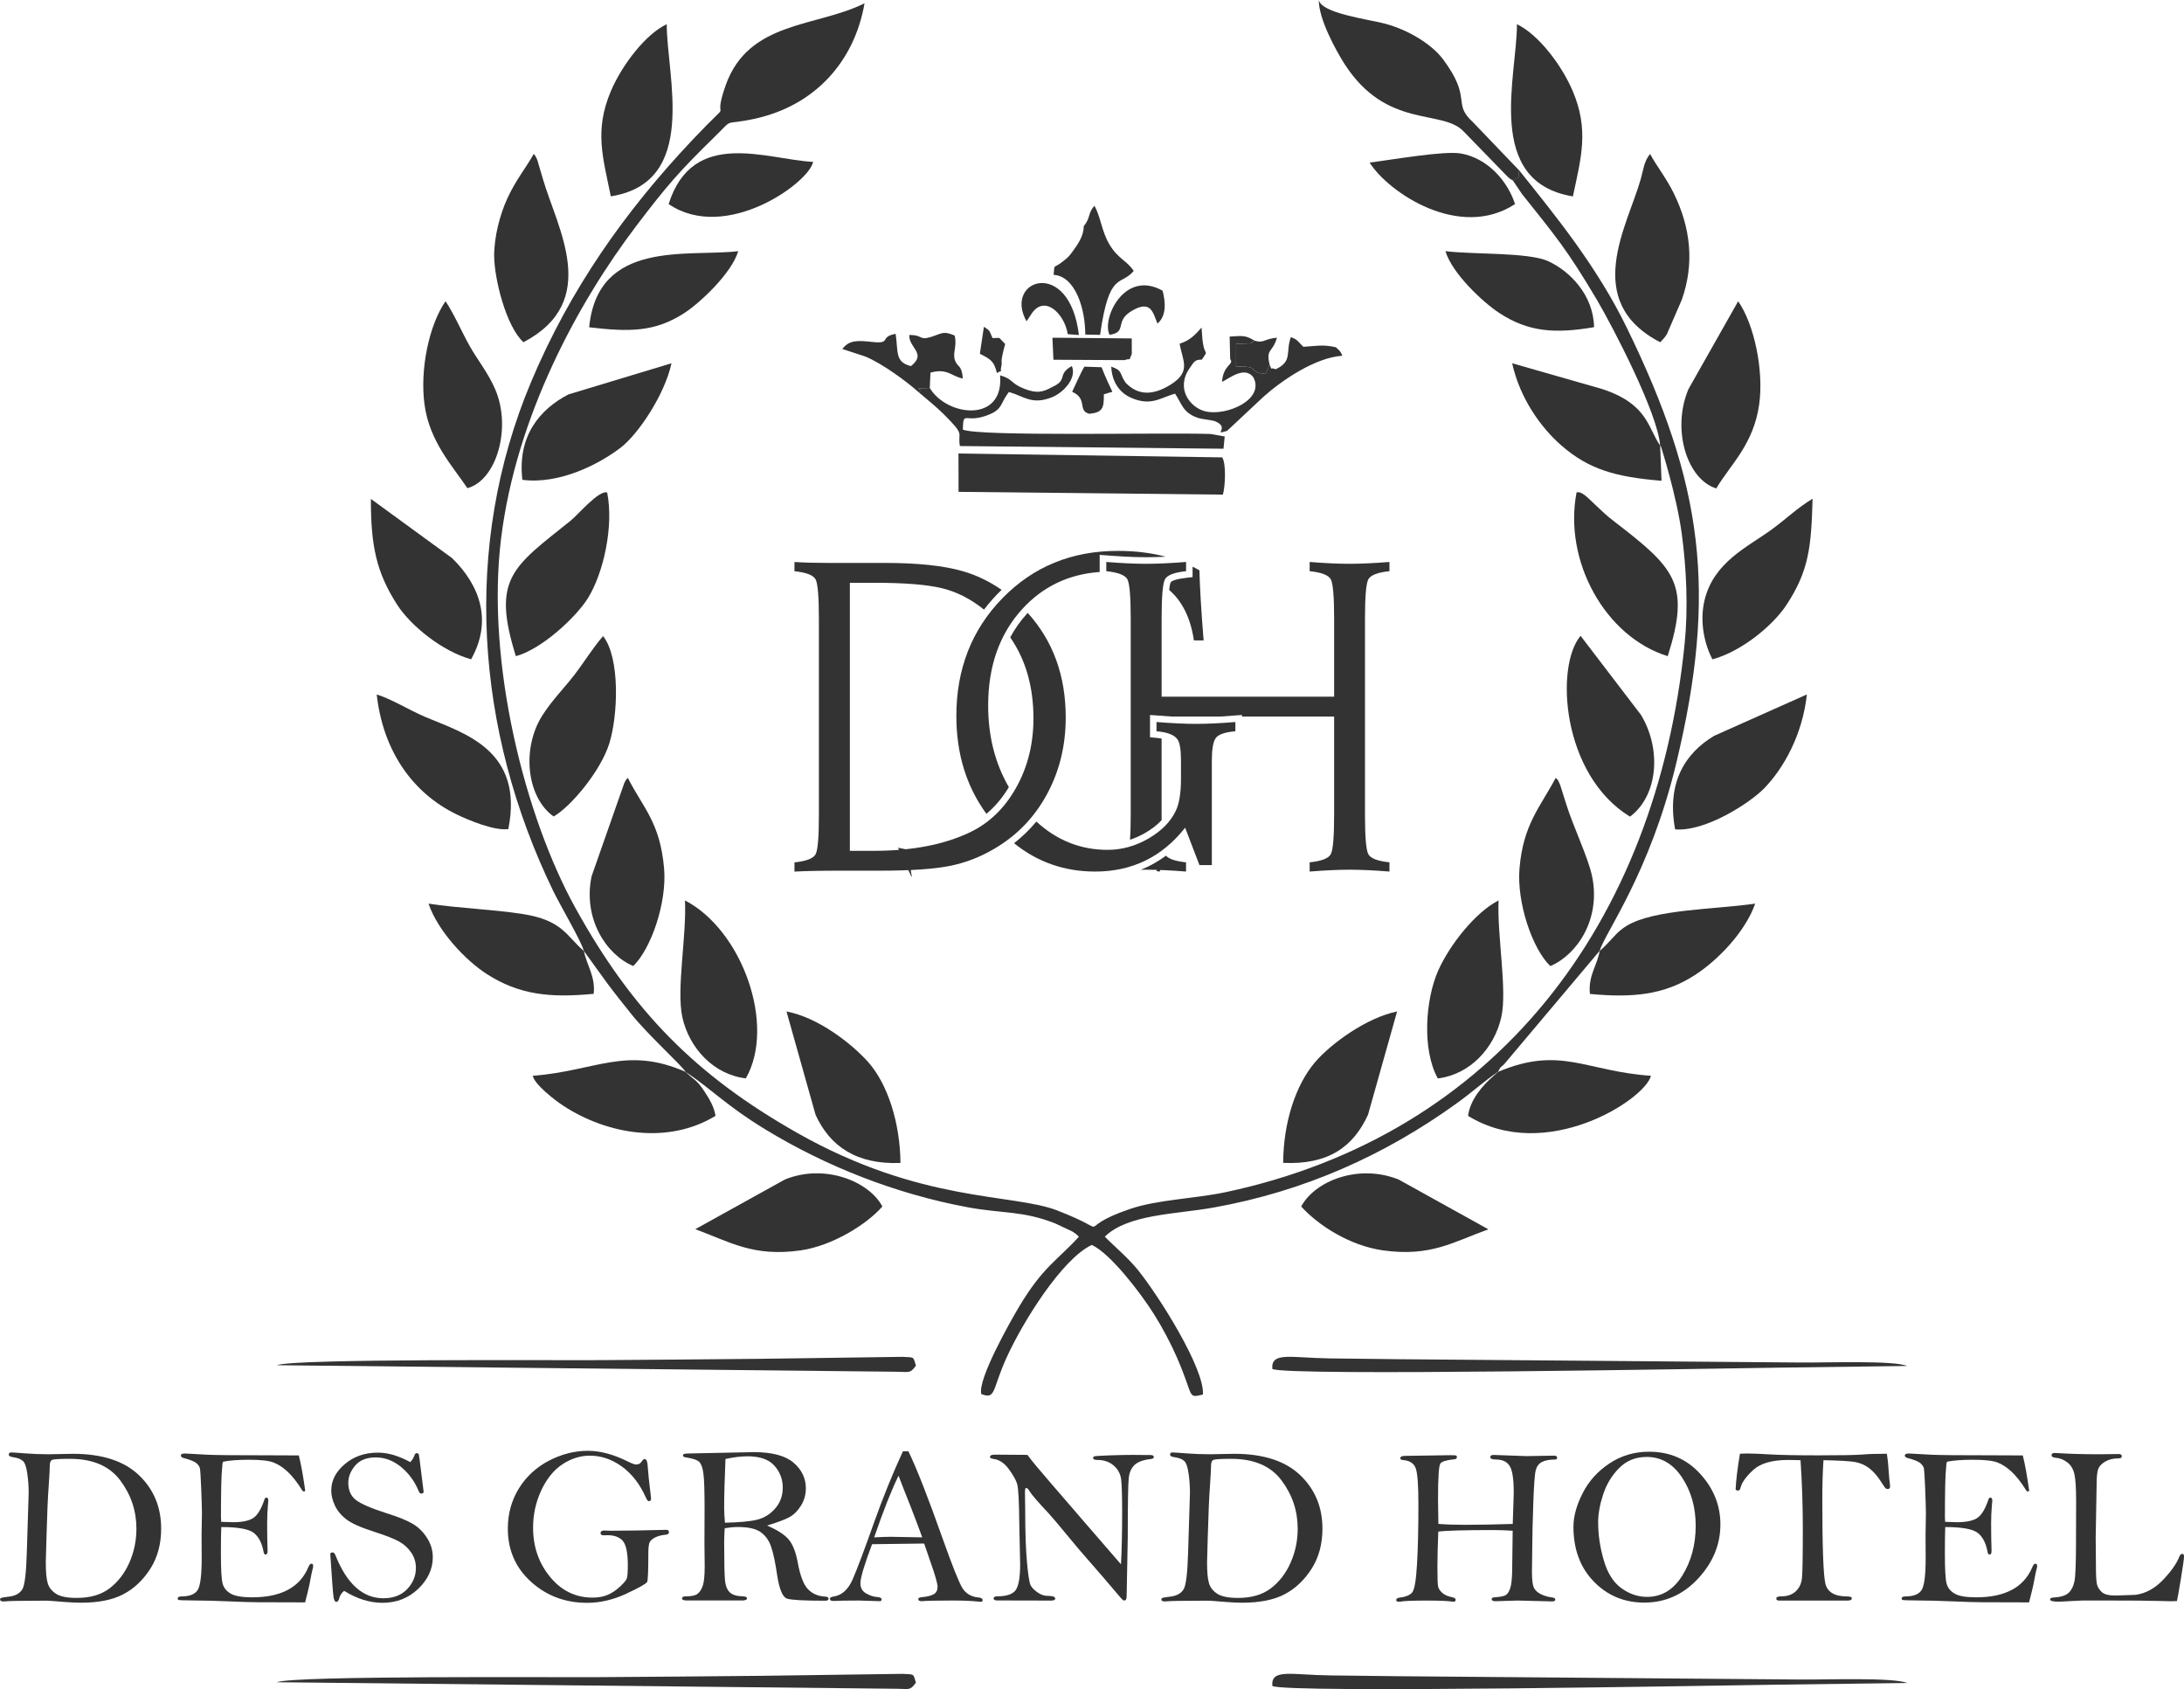 <?xml version="1.0" encoding="utf-8"?>
<!-- Generator: Adobe Illustrator 16.0.0, SVG Export Plug-In . SVG Version: 6.00 Build 0)  -->
<!DOCTYPE svg PUBLIC "-//W3C//DTD SVG 1.1//EN" "http://www.w3.org/Graphics/SVG/1.1/DTD/svg11.dtd">
<svg version="1.1" id="Layer_1" xmlns:xodm="http://www.corel.com/coreldraw/odm/2003"
	 xmlns="http://www.w3.org/2000/svg" xmlns:xlink="http://www.w3.org/1999/xlink" x="0px" y="0px" width="233.441px"
	 height="180.51px" viewBox="0 0 233.441 180.51" enable-background="new 0 0 233.441 180.51" xml:space="preserve">
<g id="Layer_x0020_1">
	<path fill="#333333" d="M5.323,155.41l2.46-0.048c3.112,0,5.465,0.759,7.055,2.272c1.595,1.517,2.388,3.425,2.388,5.73
		c0,1.633-0.382,3.056-1.145,4.261c-0.768,1.208-1.719,2.121-2.868,2.729c-1.145,0.617-2.674,0.922-4.586,0.922
		c-0.433,0-0.973-0.025-1.633-0.073c-1.179-0.098-1.839-0.146-1.984-0.146c-2.61,0-4.149,0.03-4.608,0.082
		c-0.266,0-0.394-0.064-0.394-0.202c0-0.09,0.047-0.149,0.141-0.184c0.099-0.034,0.39-0.077,0.887-0.138
		c0.635-0.09,1.084-0.343,1.346-0.767c0.261-0.425,0.42-1.736,0.484-3.948l0.197-6.33c0-0.733-0.047-1.445-0.15-2.126
		c-0.099-0.682-0.253-1.123-0.463-1.316c-0.21-0.197-0.548-0.326-1.012-0.398c-0.334-0.043-0.501-0.133-0.501-0.271
		c0-0.162,0.086-0.244,0.253-0.244c0.159,0,0.643,0.034,1.462,0.099c0.814,0.064,1.71,0.099,2.679,0.099L5.323,155.41z
		 M4.895,166.948c0,1.055,0.068,1.809,0.21,2.259c0.137,0.454,0.437,0.823,0.892,1.119c0.458,0.291,1.191,0.437,2.203,0.437
		c1.449,0,2.619-0.343,3.519-1.028c0.896-0.686,1.599-1.599,2.104-2.739c0.505-1.136,0.758-2.349,0.758-3.635
		c0-1.898-0.574-3.617-1.727-5.156c-1.149-1.538-2.945-2.306-5.375-2.306c-1.08,0-1.714,0.039-1.89,0.107
		c-0.18,0.072-0.27,0.287-0.27,0.634c0,0.309-0.026,0.866-0.082,1.659c-0.082,1.161-0.133,2.07-0.159,2.726l-0.111,3.288
		c-0.047,1.539-0.073,2.413-0.073,2.641V166.948z"/>
	<path id="_x31_" fill="#333333" d="M31.941,155.543c0.231,0.892,0.458,2.143,0.682,3.759c-0.039,0.06-0.082,0.095-0.125,0.095
		c-0.051,0-0.116-0.035-0.176-0.099c-0.548-0.884-1.076-1.557-1.577-2.023c-0.501-0.463-1.007-0.793-1.513-0.986
		c-0.506-0.196-1.376-0.291-2.61-0.291c-1.166,0-2.083,0.068-2.76,0.206c-0.064,0.077-0.099,0.223-0.099,0.441
		c0,0.056-0.008,0.154-0.025,0.3c-0.077,0.639-0.12,2.37-0.12,5.187c0,0.12,0.008,0.287,0.025,0.501
		c0.609,0.026,1.021,0.039,1.243,0.039c1.007,0,1.732-0.15,2.186-0.45c0.45-0.296,0.844-0.943,1.179-1.929
		c0.051-0.167,0.125-0.253,0.219-0.253c0.141,0,0.21,0.115,0.21,0.347l-0.043,0.477c-0.051,0.625-0.082,1.277-0.082,1.941
		c0,1.08,0.017,2.053,0.047,2.923c0,0.271-0.073,0.403-0.214,0.403c-0.107,0-0.18-0.095-0.214-0.287
		c-0.167-0.938-0.519-1.616-1.05-2.032c-0.531-0.411-1.688-0.621-3.472-0.621c-0.026,0.583-0.039,1.521-0.039,2.82
		c0,1.685,0.06,2.752,0.18,3.206c0.12,0.459,0.403,0.814,0.861,1.084c0.455,0.267,1.217,0.399,2.302,0.399
		c3.095,0,5.092-1.067,5.992-3.202c0.111-0.266,0.219-0.395,0.338-0.395c0.125,0,0.189,0.086,0.189,0.262
		c0,0.099-0.021,0.201-0.06,0.313c-0.047,0.15-0.163,0.712-0.347,1.697c-0.039,0.21-0.193,0.827-0.455,1.865l-5.01-0.014
		c-0.716,0-1.775-0.034-3.164-0.094c-1.389-0.061-2.623-0.09-3.695-0.095c-1.071-0.004-1.637-0.029-1.68-0.063
		c-0.047-0.039-0.073-0.086-0.073-0.134c0-0.158,0.128-0.235,0.395-0.235c0.887,0,1.47-0.235,1.753-0.707
		c0.283-0.468,0.42-1.611,0.42-3.425l-0.013-2.447l0.039-2.293c0-0.463-0.03-1.333-0.077-2.623c-0.051-1.286-0.103-2.02-0.142-2.203
		c-0.043-0.185-0.171-0.365-0.373-0.545c-0.206-0.18-0.652-0.36-1.351-0.544c-0.21-0.056-0.309-0.146-0.309-0.271
		c0-0.146,0.137-0.219,0.42-0.219l2.438,0.133c0.862,0.043,2.975,0.061,6.348,0.061c2.22,0,3.348,0.004,3.395,0.013L31.941,155.543z
		"/>
	<path id="_x32_" fill="#333333" d="M43.844,156.254c0.214-0.214,0.36-0.445,0.433-0.677c0.064-0.193,0.154-0.292,0.274-0.292
		c0.064,0,0.137,0.043,0.214,0.12c0.052,0.292,0.129,0.87,0.231,1.74l0.283,2.255c0,0.142-0.086,0.214-0.262,0.214
		c-0.099,0-0.18-0.081-0.253-0.239c-0.424-1.042-1.05-1.908-1.886-2.598c-0.832-0.686-1.74-1.029-2.722-1.029
		c-0.969,0-1.697,0.292-2.19,0.87c-0.493,0.579-0.737,1.196-0.737,1.848c0,0.798,0.27,1.401,0.802,1.822
		c0.536,0.42,1.633,0.896,3.305,1.431c1.226,0.382,2.147,0.755,2.76,1.115c0.608,0.355,1.123,0.856,1.539,1.504
		c0.416,0.644,0.626,1.338,0.626,2.075c0,1.26-0.523,2.387-1.56,3.382c-1.042,0.994-2.311,1.491-3.819,1.491
		c-1.363,0-2.726-0.425-4.098-1.277c-0.274,0.223-0.446,0.488-0.527,0.797c-0.064,0.258-0.171,0.382-0.317,0.382
		c-0.128,0-0.223-0.163-0.283-0.488c-0.056-0.33-0.176-1.882-0.356-4.655c0.034-0.094,0.116-0.142,0.253-0.142
		c0.12,0,0.21,0.09,0.287,0.266c1.222,3.087,2.936,4.63,5.131,4.63c1.088,0,1.941-0.33,2.559-0.986
		c0.617-0.655,0.926-1.41,0.926-2.263c0-0.588-0.167-1.132-0.497-1.625s-0.771-0.892-1.316-1.195
		c-0.548-0.301-1.41-0.639-2.589-1.017c-1.517-0.484-2.546-0.947-3.082-1.38c-0.544-0.433-0.939-0.922-1.188-1.47
		c-0.253-0.545-0.377-1.072-0.377-1.582c0-1.059,0.48-1.997,1.444-2.816c0.964-0.818,2.139-1.229,3.536-1.229
		c0.527,0,1.08,0.081,1.659,0.248c0.574,0.168,1.183,0.425,1.809,0.768L43.844,156.254z"/>
	<path id="_x33_" fill="#333333" d="M69.355,160.425c-0.103,0-0.21-0.124-0.317-0.382c-0.639-1.439-1.496-2.546-2.567-3.321
		c-1.071-0.776-2.22-1.162-3.429-1.162c-0.995,0-1.963,0.301-2.894,0.9c-0.93,0.604-1.693,1.534-2.285,2.79
		c-0.591,1.256-0.883,2.594-0.883,4.013c0,2.027,0.604,3.775,1.813,5.25c1.209,1.475,2.722,2.216,4.535,2.216
		c0.643,0,1.191-0.103,1.642-0.3c0.458-0.201,0.878-0.484,1.286-0.861c0.399-0.373,0.643-0.656,0.725-0.84
		c0.085-0.185,0.124-0.669,0.124-1.453c0-1.308-0.176-2.174-0.523-2.589c-0.347-0.416-0.904-0.626-1.671-0.626l-0.373,0.013
		c-0.231,0-0.347-0.077-0.347-0.231c0-0.188,0.125-0.283,0.381-0.283l0.634,0.026l2.705-0.026l3.317-0.072
		c0.184,0,0.274,0.081,0.274,0.244s-0.103,0.253-0.309,0.27c-0.498,0.048-0.896,0.154-1.213,0.322
		c-0.309,0.167-0.501,0.359-0.574,0.574c-0.068,0.214-0.107,0.574-0.107,1.089c0,1.864-0.043,2.889-0.129,3.068
		c-0.09,0.185-0.827,0.601-2.22,1.256c-1.393,0.651-2.794,0.978-4.205,0.978c-2.332,0-4.325-0.75-5.983-2.246
		c-1.655-1.496-2.482-3.395-2.482-5.684c0-1.577,0.39-3.005,1.174-4.282c0.789-1.281,1.86-2.271,3.223-2.979
		c1.359-0.707,2.743-1.055,4.153-1.055c1.32,0,2.743,0.377,4.273,1.141c0.429,0.214,0.729,0.325,0.904,0.325
		c0.249,0,0.442-0.106,0.575-0.316c0.12-0.181,0.227-0.271,0.321-0.271c0.185,0,0.292,0.228,0.321,0.69
		c0.047,0.724,0.163,1.825,0.343,3.313c0.017,0.082,0.025,0.15,0.025,0.215c0,0.192-0.081,0.287-0.244,0.287H69.355z"/>
	<path id="_x34_" fill="#333333" d="M81.996,163.031c1.11,0.476,1.881,0.977,2.314,1.5c0.433,0.522,0.75,1.328,0.952,2.417
		c0.261,1.432,0.625,2.396,1.105,2.889c0.476,0.493,1.102,0.755,1.873,0.789c0.214,0.018,0.322,0.095,0.322,0.231
		s-0.125,0.206-0.373,0.206c-2.225,0-3.575-0.073-4.05-0.219c-0.476-0.146-0.827-0.96-1.059-2.443
		c-0.21-1.44-0.438-2.49-0.673-3.154c-0.235-0.665-0.613-1.175-1.127-1.53c-0.515-0.356-1.316-0.531-2.405-0.531
		c-0.416,0-0.883,0.042-1.41,0.128c-0.043,0.502-0.06,1.024-0.06,1.564c0,2.045,0.03,3.369,0.082,3.97
		c0.056,0.6,0.227,1.041,0.51,1.312c0.283,0.278,0.754,0.42,1.414,0.437c0.292,0.009,0.433,0.077,0.433,0.21
		c0,0.154-0.176,0.231-0.527,0.231h-5.902c-0.343,0-0.515-0.077-0.515-0.231c0-0.137,0.133-0.21,0.403-0.21
		c0.609,0,1.029-0.09,1.26-0.274c0.236-0.184,0.42-0.467,0.553-0.856c0.133-0.382,0.206-1.085,0.206-2.097l-0.026-2.435l0.013-3.712
		c0-1.895-0.039-3.146-0.125-3.763c-0.082-0.613-0.231-1.024-0.446-1.234s-0.716-0.378-1.492-0.493
		c-0.167-0.025-0.249-0.095-0.249-0.206c0-0.128,0.167-0.197,0.501-0.197l7.072-0.146c1.95,0,3.369,0.377,4.244,1.123
		c0.878,0.75,1.32,1.663,1.32,2.743c0,0.686-0.18,1.308-0.536,1.877c-0.355,0.562-0.776,0.974-1.26,1.227
		c-0.488,0.257-1.273,0.549-2.349,0.874L81.996,163.031z M77.486,162.727c1.526-0.034,2.67-0.138,3.429-0.321
		c0.763-0.185,1.41-0.588,1.95-1.209c0.536-0.621,0.801-1.358,0.801-2.212c0-0.9-0.296-1.685-0.892-2.353
		c-0.596-0.669-1.551-1.003-2.859-1.003c-0.716,0-1.504,0.094-2.37,0.287c-0.094,2.189-0.142,3.935-0.142,5.233
		C77.405,161.6,77.435,162.122,77.486,162.727z"/>
	<path id="_x35_" fill="#333333" d="M96.517,155.093h0.579c0.883,1.821,2.109,4.942,3.669,9.356c1.007,2.825,1.697,4.565,2.07,5.204
		c0.373,0.643,0.973,0.998,1.8,1.071c0.266,0.025,0.395,0.12,0.395,0.278c0,0.12-0.069,0.176-0.206,0.176l-0.167-0.013
		c-0.729-0.081-1.663-0.124-2.794-0.124c-1.732,0-2.846,0.025-3.339,0.072c-0.249,0-0.373-0.072-0.373-0.219
		c0-0.106,0.09-0.171,0.274-0.196c0.677-0.061,1.145-0.176,1.402-0.344c0.261-0.162,0.386-0.424,0.386-0.779
		c0-0.339-0.24-1.196-0.725-2.567l-0.707-2.058c-0.416,0-2.271,0.025-5.568,0.072c-0.832,2.212-1.247,3.605-1.247,4.18
		c0,0.484,0.206,0.849,0.613,1.084c0.412,0.231,0.814,0.364,1.217,0.386c0.296,0.026,0.441,0.111,0.441,0.266
		c0,0.064-0.047,0.125-0.142,0.176c-1.277-0.047-2.044-0.072-2.306-0.072c-1.337,0-2.237,0.017-2.7,0.047
		c-0.257,0-0.382-0.073-0.382-0.219c0-0.129,0.112-0.21,0.334-0.244c0.917-0.12,1.616-0.737,2.104-1.86
		c0.484-1.118,1.243-3.138,2.276-6.052c0.943-2.653,1.972-5.195,3.09-7.625L96.517,155.093z M96.042,157.703
		c-0.742,1.509-1.612,3.707-2.606,6.588c0.823-0.043,1.414-0.061,1.774-0.061l3.365,0.061c-0.296-0.827-0.711-1.925-1.243-3.296
		c-0.651-1.634-1.08-2.73-1.29-3.297V157.703z"/>
	<path id="_x36_" fill="#333333" d="M109.822,155.483c0.476,0.644,1.307,1.646,2.486,3.001l3.828,4.436l3.682,4.252
		c0.081-1.439,0.124-3.313,0.124-5.61c0-1.728-0.038-2.885-0.107-3.472c-0.072-0.583-0.338-1.076-0.797-1.475
		c-0.463-0.395-1.037-0.596-1.719-0.596c-0.321,0-0.479-0.068-0.479-0.206c0-0.077,0.034-0.137,0.103-0.171
		c0.064-0.039,0.604-0.073,1.607-0.111c1.003-0.039,1.848-0.052,2.533-0.052l1.611,0.013h0.262c0.248,0,0.373,0.068,0.373,0.21
		c0,0.124-0.107,0.197-0.322,0.219c-0.801,0.086-1.384,0.296-1.73,0.626c-0.356,0.33-0.566,0.806-0.631,1.427
		c-0.068,0.626-0.103,2.718-0.103,6.275l-0.12,6.313c0,0.317-0.077,0.476-0.236,0.476c-0.043,0-0.094-0.017-0.158-0.047
		c-0.068-0.034-0.424-0.438-1.066-1.209c-0.648-0.771-1.445-1.692-2.388-2.769c-0.947-1.071-1.688-1.946-2.229-2.614
		c-1.192-1.444-1.938-2.328-2.25-2.662c-1.153-1.226-1.834-2.015-2.044-2.366c-0.133-0.24-0.262-0.359-0.373-0.359
		c-0.082,0-0.124,0.154-0.124,0.463l0.025,1.855c0,2.354,0.064,4.234,0.193,5.641c0.125,1.401,0.262,2.225,0.399,2.469
		c0.137,0.24,0.377,0.484,0.724,0.733c0.347,0.248,0.716,0.373,1.102,0.373c0.527,0,0.789,0.094,0.789,0.287
		c0,0.141-0.146,0.214-0.441,0.214l-5.739-0.013c-0.27,0-0.403-0.068-0.403-0.206c0-0.158,0.128-0.235,0.39-0.235
		c0.977,0,1.633-0.215,1.959-0.651c0.326-0.438,0.488-1.363,0.488-2.777l-0.09-4.205c-0.021-2.474-0.099-3.931-0.231-4.372
		s-0.438-0.973-0.904-1.607c-0.467-0.63-1.003-0.99-1.599-1.067c-0.27-0.034-0.403-0.111-0.403-0.227
		c0-0.154,0.176-0.236,0.523-0.236l3.498,0.026L109.822,155.483z"/>
	<path id="_x37_" fill="#333333" d="M129.449,155.41l2.46-0.048c3.112,0,5.465,0.759,7.056,2.272
		c1.594,1.517,2.387,3.425,2.387,5.73c0,1.633-0.381,3.056-1.145,4.261c-0.768,1.208-1.719,2.121-2.867,2.729
		c-1.145,0.617-2.675,0.922-4.586,0.922c-0.434,0-0.974-0.025-1.634-0.073c-1.179-0.098-1.839-0.146-1.984-0.146
		c-2.61,0-4.149,0.03-4.607,0.082c-0.267,0-0.395-0.064-0.395-0.202c0-0.09,0.048-0.149,0.142-0.184
		c0.099-0.034,0.39-0.077,0.887-0.138c0.635-0.09,1.085-0.343,1.346-0.767c0.262-0.425,0.42-1.736,0.484-3.948l0.197-6.33
		c0-0.733-0.047-1.445-0.149-2.126c-0.099-0.682-0.253-1.123-0.463-1.316c-0.21-0.197-0.549-0.326-1.012-0.398
		c-0.335-0.043-0.501-0.133-0.501-0.271c0-0.162,0.085-0.244,0.252-0.244c0.159,0,0.643,0.034,1.462,0.099
		c0.814,0.064,1.71,0.099,2.679,0.099L129.449,155.41z M129.019,166.948c0,1.055,0.069,1.809,0.211,2.259
		c0.137,0.454,0.438,0.823,0.891,1.119c0.459,0.291,1.191,0.437,2.203,0.437c1.449,0,2.619-0.343,3.52-1.028
		c0.896-0.686,1.599-1.599,2.104-2.739c0.506-1.136,0.759-2.349,0.759-3.635c0-1.898-0.574-3.617-1.728-5.156
		c-1.148-1.538-2.944-2.306-5.375-2.306c-1.08,0-1.714,0.039-1.89,0.107c-0.181,0.072-0.271,0.287-0.271,0.634
		c0,0.309-0.026,0.866-0.081,1.659c-0.082,1.161-0.133,2.07-0.158,2.726l-0.112,3.288c-0.047,1.539-0.073,2.413-0.073,2.641V166.948
		z"/>
	<path id="_x38_" fill="#333333" d="M161.693,162.851l0.107-3.317c0-1.462-0.141-2.413-0.438-2.876
		c-0.291-0.459-0.779-0.686-1.47-0.686c-0.398,0-0.601-0.086-0.601-0.258c0-0.154,0.121-0.231,0.361-0.231l3.48,0.125l2.957-0.048
		c0.231,0,0.348,0.073,0.348,0.219c0,0.129-0.074,0.197-0.224,0.197c-0.604,0-1.071,0.086-1.405,0.262
		c-0.335,0.176-0.553,0.472-0.66,0.892c-0.107,0.424-0.197,1.624-0.262,3.604c-0.068,1.984-0.104,3.425-0.104,4.32l-0.038,2.932
		c0,0.913,0.086,1.505,0.261,1.783c0.176,0.274,0.438,0.484,0.785,0.639s0.707,0.253,1.067,0.296
		c0.257,0.034,0.382,0.107,0.382,0.219c0,0.146-0.107,0.214-0.322,0.214l-3.669-0.094l-2.392,0.072
		c-0.278,0-0.416-0.072-0.416-0.219c0-0.124,0.1-0.188,0.292-0.196c0.63-0.043,1.042-0.125,1.229-0.249
		c0.193-0.129,0.348-0.373,0.463-0.729c0.121-0.36,0.189-0.965,0.206-1.809l0.056-4.329c-0.686-0.048-1.38-0.073-2.088-0.073
		c-3.081,0-5.035,0.056-5.863,0.167c-0.064,1.535-0.094,2.795-0.094,3.785c0,1.105,0.021,1.791,0.068,2.044
		c0.047,0.258,0.197,0.493,0.45,0.716c0.249,0.219,0.591,0.373,1.032,0.459c0.271,0.056,0.404,0.146,0.404,0.271
		c0,0.146-0.086,0.218-0.262,0.218c-0.057,0-0.133-0.013-0.24-0.029c-0.429-0.064-1.316-0.095-2.666-0.095
		c-1.471,0-2.371,0.039-2.705,0.111c-0.072,0.009-0.141,0.013-0.214,0.013c-0.185,0-0.274-0.06-0.274-0.184
		c0-0.138,0.124-0.224,0.373-0.258c0.613-0.072,1.045-0.239,1.307-0.514c0.266-0.271,0.446-1.286,0.545-3.044
		c0.103-1.753,0.15-3.892,0.15-6.403c0-2.045-0.095-3.33-0.287-3.866c-0.193-0.531-0.656-0.823-1.398-0.879
		c-0.166-0.017-0.248-0.081-0.248-0.197c0-0.162,0.172-0.244,0.514-0.244l4.814-0.072c0.342,0,0.549,0.008,0.617,0.029
		s0.103,0.082,0.103,0.193c0,0.124-0.106,0.197-0.313,0.219c-0.793,0.081-1.272,0.223-1.443,0.433
		c-0.176,0.206-0.262,1.496-0.262,3.875c0,0.244,0.013,1.11,0.038,2.593c0.811,0.064,1.767,0.099,2.868,0.099
		c1.414,0,3.111-0.034,5.083-0.094L161.693,162.851z"/>
	<path id="_x39_" fill="#333333" d="M168.183,163.125c0-1.076,0.326-2.259,0.977-3.545c0.652-1.29,1.607-2.349,2.863-3.185
		c1.252-0.836,2.666-1.256,4.244-1.256c2.207,0,4.029,0.789,5.465,2.366c1.439,1.577,2.156,3.382,2.156,5.405
		c0,2.151-0.798,4.08-2.389,5.79c-1.59,1.711-3.506,2.563-5.747,2.563c-2.14,0-3.938-0.75-5.392-2.246
		c-1.458-1.496-2.182-3.463-2.182-5.894H168.183z M170.824,162.736c0,1.303,0.201,2.64,0.6,4.007
		c0.398,1.372,1.028,2.366,1.881,2.979c0.857,0.621,1.771,0.93,2.744,0.93c1.572,0,2.833-0.767,3.78-2.297s1.419-3.301,1.419-5.311
		c0-1.95-0.48-3.661-1.449-5.135c-0.969-1.471-2.229-2.212-3.789-2.212c-1.174,0-2.151,0.39-2.936,1.179
		c-0.785,0.788-1.355,1.728-1.715,2.82s-0.54,2.104-0.54,3.03L170.824,162.736z"/>
	<path id="_x31_0" fill="#333333" d="M192.456,156.044c-0.626-0.017-1.059-0.025-1.315-0.025c-1.723,0-2.975,0.36-3.746,1.071
		c-0.776,0.716-1.227,1.351-1.355,1.907c-0.038,0.202-0.141,0.296-0.309,0.296c-0.076,0-0.149-0.038-0.218-0.111
		c0.042-0.947,0.196-2.22,0.463-3.827c0.382-0.018,0.626-0.026,0.729-0.026c0.622,0,1.453,0.034,2.495,0.099
		c1.123,0.064,2.842,0.099,5.156,0.099c2.374,0,3.917-0.029,4.637-0.081c0.652-0.061,1.548-0.09,2.688-0.09
		c0.095,0.569,0.159,1.17,0.189,1.791c0.047,0.708,0.098,1.205,0.141,1.487c0.009,0.064,0.014,0.129,0.014,0.206
		c0,0.193-0.082,0.287-0.249,0.287c-0.103,0-0.188-0.034-0.253-0.103c-0.068-0.068-0.223-0.296-0.463-0.678
		c-0.416-0.646-0.849-1.136-1.299-1.47c-0.449-0.33-0.951-0.545-1.5-0.639c-0.553-0.095-1.672-0.159-3.355-0.193
		c-0.082,1.205-0.125,2.581-0.125,4.128c0,5.122,0.111,8.14,0.326,9.057c0.219,0.917,0.998,1.376,2.34,1.376
		c0.326,0,0.488,0.068,0.488,0.206c0,0.158-0.154,0.235-0.463,0.235h-7.324c-0.193,0-0.287-0.077-0.287-0.227
		c0-0.15,0.188-0.224,0.557-0.224c0.63,0,1.136-0.18,1.521-0.535c0.386-0.356,0.609-0.832,0.668-1.44
		c0.061-0.608,0.091-2.357,0.091-5.251c0-2.473-0.081-4.907-0.245-7.32L192.456,156.044z"/>
	<path id="_x31_1" fill="#333333" d="M216.21,155.543c0.23,0.892,0.458,2.143,0.682,3.759c-0.039,0.06-0.082,0.095-0.125,0.095
		c-0.051,0-0.115-0.035-0.176-0.099c-0.549-0.884-1.076-1.557-1.577-2.023c-0.501-0.463-1.007-0.793-1.513-0.986
		c-0.506-0.196-1.377-0.291-2.611-0.291c-1.165,0-2.082,0.068-2.76,0.206c-0.064,0.077-0.099,0.223-0.099,0.441
		c0,0.056-0.009,0.154-0.026,0.3c-0.076,0.639-0.119,2.37-0.119,5.187c0,0.12,0.008,0.287,0.025,0.501
		c0.609,0.026,1.021,0.039,1.243,0.039c1.007,0,1.731-0.15,2.187-0.45c0.449-0.296,0.844-0.943,1.178-1.929
		c0.052-0.167,0.125-0.253,0.219-0.253c0.142,0,0.211,0.115,0.211,0.347l-0.043,0.477c-0.052,0.625-0.082,1.277-0.082,1.941
		c0,1.08,0.018,2.053,0.047,2.923c0,0.271-0.072,0.403-0.214,0.403c-0.107,0-0.181-0.095-0.214-0.287
		c-0.168-0.938-0.52-1.616-1.051-2.032c-0.531-0.411-1.688-0.621-3.472-0.621c-0.026,0.583-0.038,1.521-0.038,2.82
		c0,1.685,0.06,2.752,0.18,3.206c0.119,0.459,0.402,0.814,0.861,1.084c0.455,0.267,1.217,0.399,2.302,0.399
		c3.095,0,5.092-1.067,5.992-3.202c0.111-0.266,0.218-0.395,0.339-0.395c0.124,0,0.188,0.086,0.188,0.262
		c0,0.099-0.021,0.201-0.06,0.313c-0.048,0.15-0.164,0.712-0.348,1.697c-0.039,0.21-0.193,0.827-0.455,1.865l-5.01-0.014
		c-0.717,0-1.775-0.034-3.164-0.094c-1.389-0.061-2.623-0.09-3.694-0.095c-1.071-0.004-1.638-0.029-1.681-0.063
		c-0.047-0.039-0.072-0.086-0.072-0.134c0-0.158,0.129-0.235,0.395-0.235c0.887,0,1.471-0.235,1.753-0.707
		c0.282-0.468,0.42-1.611,0.42-3.425l-0.013-2.447l0.039-2.293c0-0.463-0.031-1.333-0.078-2.623
		c-0.051-1.286-0.103-2.02-0.141-2.203c-0.043-0.185-0.172-0.365-0.373-0.545c-0.206-0.18-0.652-0.36-1.351-0.544
		c-0.21-0.056-0.309-0.146-0.309-0.271c0-0.146,0.138-0.219,0.421-0.219l2.438,0.133c0.862,0.043,2.975,0.061,6.349,0.061
		c2.22,0,3.348,0.004,3.395,0.013L216.21,155.543z"/>
	<path id="_x31_2" fill="#333333" d="M232.681,171.098c-0.389,0.013-0.617,0.021-0.668,0.021c-0.296,0-0.832-0.013-1.607-0.039
		c-0.775-0.025-2.383-0.038-4.822-0.038h-3.043c-0.115,0-0.519,0.021-1.221,0.06c-0.703,0.043-1.133,0.061-1.282,0.061
		c-0.608,0-0.909-0.077-0.909-0.236c0-0.128,0.121-0.197,0.36-0.205c0.776-0.048,1.312-0.211,1.616-0.498
		c0.305-0.282,0.51-0.689,0.625-1.217c0.112-0.527,0.168-1.963,0.168-4.295l0.013-4.277c0-1.385-0.06-2.354-0.185-2.902
		c-0.124-0.548-0.377-0.969-0.763-1.26c-0.382-0.296-0.819-0.459-1.303-0.497c-0.253-0.026-0.378-0.116-0.378-0.271
		s0.116-0.231,0.348-0.231c0.051,0,0.158,0.005,0.309,0.013c1.265,0.082,2.738,0.125,4.432,0.125l2.101-0.026
		c0.214,0,0.321,0.082,0.321,0.245c0,0.146-0.115,0.218-0.348,0.218c-0.561,0-1.032,0.112-1.41,0.335
		c-0.372,0.219-0.625,0.476-0.75,0.767c-0.123,0.292-0.184,0.862-0.184,1.702l-0.099,5.649l0.026,3.15
		c0,0.977,0.042,1.615,0.123,1.907c0.082,0.296,0.258,0.557,0.523,0.797c0.262,0.231,0.742,0.352,1.436,0.352
		c0.057,0,0.771-0.025,2.144-0.073c1.093-0.149,2.074-0.686,2.948-1.603c0.871-0.917,1.449-1.74,1.736-2.469
		c0.086-0.206,0.189-0.309,0.309-0.309c0.129,0,0.197,0.094,0.197,0.287c0,0.223-0.115,1.024-0.338,2.396
		c-0.224,1.376-0.369,2.161-0.421,2.362H232.681z"/>
	<path fill="#333333" d="M102.458,52.562l28.25,0.296c0.248-0.797,0.377-3.274-0.068-3.981l-28.191-0.412L102.458,52.562
		L102.458,52.562z"/>
	<path fill="#333333" d="M112.509,41.336c-1.136,0.639-1.758,0.69-3,0.219c-1.518-0.578-1.217-1.063-2.615-1.444
		c0.446,5.101-5.653,4.437-7.514,1.354c-2.19,0.086-0.651-0.073-1.136,0.497c0.938,0.806,1.774,1.453,2.627,2.302
		c2.379,2.375,1.453,1.817,1.727,3.403l28.178,0.287l0.129-1.312l-1.526-0.266c-5.13-0.167-24.851,0.3-26.467-0.472
		c0.069-2.19,0.21-0.531,2.803-1.599c1.504-0.617,1.179-1.213,2.122-2.413c1.625,0.454,2.452,1.423,4.621,0.553
		c1.153-0.463,2.67-1.993,2.109-3.33c-1.616,0.9-0.381,1.466-2.053,2.22H112.509z"/>
	<path fill="#333333" d="M120.301,40.882c-0.694-1.016-0.253-1.26-1.521-1.701c0.06,1.599,0.87,2.794,2.144,3.339
		c2.092,0.896,3.021,0.025,4.672-0.454c0.75,1.105,0.81,1.997,2.365,2.563c0.592,0.215,1.564,0.228,1.984,0.416
		c1.569,0.703-0.41,1.509,1.223,0.99l3.854-3.609c1.898-1.706,5.503-4.213,8.456-4.41c-0.271-0.678-0.489-0.651-0.669-0.904
		c-1.496-0.33-2.092-0.129-3.497-0.052c-0.622-0.596-0.587-0.759-1.337-1.033c-0.592,1.629,0.23,2.563-1.621,3.434
		c-0.754-0.3-0.295,0.287-0.655-0.51l-0.421,1.003c-1.988-0.159-0.449-0.888-3.158-0.776l0.004-2.422l1.492-0.063
		c0.068-0.021,0.188-0.026,0.24-0.133c0.051-0.116,0.192-0.077,0.24-0.159c-1.012-0.592-1.223-0.519-2.662-0.433l0.055,2.404
		c0.468,0.596-0.74,0.566-0.873,2.435c0.788-0.36,2.353-1.714,3.334-0.519c1.307,2.375-2.791,4.196-5.079,3.678
		c-1.624-0.369-3.236-2.388-1.74-4.586c0.519-0.764,0.604-0.956,1.329-0.947c0.746-1.106,0.342-0.364,0.124-1.719
		c-0.103-0.647-0.086-1.042-0.154-1.706c-0.669,0.737-1.204,1.367-2.341,1.719c0.301,1.821,1.286,2.979-0.98,4.385
		c-1.84,1.14-3.447,1.2-4.81-0.228H120.301z"/>
	<path fill="#333333" d="M115.835,24.179c0,1.05-0.634,1.933-1.191,2.7c-0.42,0.583-0.519,0.647-1.063,1.08
		c-1.08,0.853-0.814,0.111-0.964,1.41c2.332,0.146,3.395,3.665,3.382,6.382l1.585,0.035c0.982-6.889,2.16-5.148,3.597-6.828
		c-0.729-1.132-1.681-1.261-2.636-2.906c-0.811-1.397-0.893-2.889-1.565-4.06c-0.733,0.807-0.381,1.261-1.148,2.19L115.835,24.179z"
		/>
	<path fill="#333333" d="M98.245,41.962c0.484-0.57-1.055-0.411,1.136-0.497l0.073-1.642c1.809-0.515,2.268,0.416,3.459,0.626
		c-0.099-1.483-0.574-1.175-0.844-1.959c-0.27-0.793,0.253-1.475-0.03-2.636c-1.238-0.519-1.333-0.219-2.512,0.149
		c-1.333,0.412-0.835-0.223-2.34-0.201c-0.052,1.401,1.903,1.963,0.18,3.322c-1.731-0.429-1.35-1.535-1.633-3.446
		C93.92,36,95.36,36.772,93.251,36.544c-1.475-0.158-2.478-0.248-3.214,0.751l2.46,0.806c1.792,0.737,4.44,2.683,5.744,3.857
		L98.245,41.962z"/>
	<path fill="#333333" d="M120.974,37.835l-0.004-1.668l-8.479-0.077l0.107,2.354l7.596,0.043
		C121.042,38.173,120.525,38.79,120.974,37.835z"/>
	<path fill="#333333" d="M118.599,35.781c1.955-0.287,0.455-1.444,2.393-2.571c2.031-1.188,2.242,0.184,2.722,1.367
		c0.952-0.784,0.892-2.216,0.553-3.511C120.164,28.756,117.73,34.097,118.599,35.781z"/>
	<path fill="#333333" d="M114.121,35.709l1.2,0.094c-0.995-8.362-8.114-5.953-5.598-1.466l0.433-0.647
		c1.406-2.37,3.644-0.176,3.969,2.02H114.121z"/>
	<path fill="#333333" d="M114.605,41.872c1.693,0.741,0.532,2.031,1.834,2.349c1.388-0.149,1.569-0.557,1.547-2.083l0.476-0.146
		c0.03-0.009,0.125-0.03,0.15-0.039l0.287-0.081c-0.398-0.853-0.737-1.547-1.153-2.627l-1.838-0.061
		c-0.309,0.472-1.166,2.383-1.308,2.688H114.605z"/>
	<path fill="#333333" d="M134.099,36.404c-0.047,0.085-0.189,0.042-0.24,0.158c-0.047,0.107-0.172,0.111-0.24,0.133l-1.492,0.064
		l-0.004,2.422c2.705-0.111,1.166,0.617,3.159,0.775l0.42-1.003c-0.42-1.706,0.343-1.272,0.788-2.867
		c-1.41,0.133-1.389,0.626-2.391,0.321V36.404z"/>
	<path fill="#333333" d="M106.564,39.863c0.93-0.558,0.236,0.214,0.458-0.69c0.159-0.656-0.206-0.124,0.416-2.413l-0.63-0.651
		l-0.72,0.021c-0.369-0.827-0.227-0.759-0.921-1.209l-0.433,2.885c1.222,0.621,1.513,0.818,1.826,2.062L106.564,39.863z"/>
	<g id="_2801627986368">
		<path fill="#333333" d="M135.994,146.289c1.221,0.814,48.631-0.064,54.031-0.133l13.832-0.181
			c-1.514-0.612-8.555-0.343-11.41-0.368l-43.055-0.355c-2.422-0.021-4.844-0.056-7.266-0.086
			C138.017,145.115,135.839,144.416,135.994,146.289L135.994,146.289z"/>
		<path fill="#333333" d="M29.583,145.895l66.299,0.698c1.286,0.005,1.384,0.228,2.019-0.655c-0.317-1.024-0.137-0.857-1.461-0.938
			l-15.1,0.21c-5.752,0.068-11.47,0.094-17.222,0.142c-4.621,0.038-32.605-0.185-34.53,0.54L29.583,145.895z"/>
	</g>
	<g id="_2801627986416">
		<path fill="#333333" d="M97.46,93.68h-0.047l-1.427-3.091l1.714,0.365c-0.39,0.865-0.455,1.744-0.244,2.666l0.004,0.063V93.68z"/>
		<path fill="#333333" d="M123.962,93.14c-0.104-0.013-0.211-0.025-0.318-0.039v-0.985l0.733,0.056
			C124.181,92.458,124.039,92.797,123.962,93.14z"/>
		<path fill="#333333" d="M124.16,78.927v8.147c0,0.197,0,0.386,0.004,0.57c-0.502,0.54-1.105,0.99-1.754,1.363
			c-0.527,0.305-1.066,0.549-1.629,0.732c0.053-0.681,0.078-1.572,0.078-2.666V66.119c0-2.332-0.116-3.729-0.344-4.191
			c-0.23-0.459-0.985-0.755-2.267-0.888v-0.985c1.676,0.133,3.091,0.196,4.239,0.196c1.183,0,2.614-0.063,4.29-0.196v0.985
			c-1.281,0.133-2.04,0.429-2.267,0.888c-0.232,0.458-0.348,1.855-0.348,4.191v8.333h18.439v-8.333c0-2.332-0.116-3.729-0.348-4.191
			c-0.231-0.459-0.986-0.755-2.268-0.888v-0.985c1.676,0.133,3.091,0.196,4.239,0.196c1.183,0,2.614-0.063,4.29-0.196v0.985
			c-1.281,0.133-2.035,0.429-2.268,0.888c-0.23,0.458-0.347,1.855-0.347,4.191v20.955c0,2.332,0.116,3.729,0.347,4.192
			c0.232,0.459,0.986,0.754,2.268,0.887v0.986c-1.676-0.133-3.09-0.197-4.238-0.197c-1.184,0-2.615,0.064-4.291,0.197v-0.986
			c1.281-0.133,2.041-0.428,2.268-0.887c0.231-0.459,0.348-1.856,0.348-4.192V76.573h-9.85v-0.167
			c-0.76,0.06-1.514,0.12-2.268,0.167h-5.268c-0.764-0.047-1.531-0.107-2.293-0.167v2.388c0.309,0.025,0.788,0.056,1.238,0.133
			H124.16z M124.626,91.443c0.321,0.36,1.037,0.596,2.146,0.711v0.986c-1.676-0.133-3.09-0.197-4.238-0.197
			c-0.193,0-0.391,0-0.592,0.004c0.956-0.381,1.848-0.883,2.688-1.504H124.626z"/>
		<path fill="#333333" d="M129.539,92.449h-1.334l-1.529-3.994c-2.465,3.124-5.671,4.685-9.614,4.685
			c-3.288,0-6.181-1.012-8.671-3.03c0.874-0.686,1.671-1.457,2.383-2.314c2.199,2.019,4.736,3.025,7.617,3.025
			c1.513,0,2.966-0.402,4.363-1.208c1.396-0.806,2.375-1.801,2.932-2.983c0.359-0.755,0.545-1.891,0.545-3.403v-1.972
			c0-1.183-0.134-1.938-0.395-2.268c-0.33-0.458-1.068-0.741-2.221-0.84V77.16c1.676,0.133,3.09,0.197,4.238,0.197
			c1.184,0,2.581-0.063,4.193-0.197v0.986c-1.149,0.099-1.856,0.352-2.123,0.763c-0.261,0.412-0.394,1.191-0.394,2.341v11.191
			L129.539,92.449z M105.437,86.976c-2.144-2.939-3.215-6.425-3.215-10.454c0-5.027,1.642-9.228,4.929-12.597
			s7.394-5.054,12.327-5.054c1.84,0,3.545,0.206,5.118,0.622c-0.703,0.034-1.405,0.056-2.113,0.056
			c-1.654,0-3.292-0.125-4.942-0.253v1.83c-3.317,0.235-6.073,1.552-8.272,3.956c-2.43,2.662-3.647,6.1-3.647,10.304
			c0,3.283,0.737,6.194,2.212,8.731c-0.643,1.08-1.44,2.053-2.4,2.854L105.437,86.976z M127.472,60.56
			c0.248,0.12,0.493,0.249,0.732,0.387c0.035,1.676,0.181,4.174,0.446,7.492h-1.037c-0.352-2.371-1.229-4.171-2.645-5.393
			c0.038-0.368,0.09-0.66,0.163-0.802c0.184-0.368,1.821-0.514,2.34-0.569V60.56z"/>
		<path fill="#333333" d="M88.472,60.157h6.112c3.519,0,6.296,0.296,8.333,0.887c1.466,0.425,2.846,1.089,4.141,1.989
			c-0.682,0.656-1.312,1.363-1.882,2.113c-1.415-1.136-2.897-1.895-4.453-2.276c-1.595-0.395-4.034-0.591-7.321-0.591h-2.563v28.645
			h2.563c4.076,0,7.497-0.656,10.257-1.972c2.07-0.986,3.725-2.58,4.955-4.783c1.234-2.203,1.848-4.668,1.848-7.395
			c0-3.39-0.828-6.274-2.482-8.658c0.48-0.899,1.08-1.757,1.809-2.554l0.06-0.064c2.709,2.991,4.063,6.721,4.063,11.178
			c0,2.992-0.665,5.719-1.998,8.188c-1.333,2.464-3.197,4.406-5.598,5.816c-1.543,0.921-3.172,1.543-4.882,1.873
			c-1.71,0.33-4.175,0.492-7.394,0.492h-4.042c-2.302,0-3.995,0.035-5.08,0.099v-0.985c1.282-0.133,2.041-0.429,2.268-0.888
			c0.231-0.458,0.343-1.855,0.343-4.191V66.124c0-2.332-0.116-3.729-0.343-4.192c-0.231-0.459-0.986-0.754-2.268-0.888v-0.985
			c0.986,0.064,2.169,0.099,3.549,0.099H88.472z"/>
	</g>
	<g id="_2801627998560">
		<path fill="#333333" d="M62.412,101.631l2.465,3.407c0.947,1.281,1.663,2.139,2.572,3.292c1.74,2.203,5.422,5.524,5.833,6.215
			c2.833,1.895,4.389,3.635,8.521,6.15c6.459,3.936,13.917,6.889,21.632,8.32c3.733,0.694,5.898,0.347,9.387,1.744l1.805,0.849
			c0.454,0.3,0.398,0.274,0.694,0.553c-2.285,2.512-3.849,3.211-6.399,7.492c-0.861,1.449-4.453,7.746-4.033,9.323
			c1.577,0.612,1.131-0.446,2.709-3.914c1.736-3.81,5.911-10.522,9.1-12.022c1.98,0.904,5.225,5.131,6.66,7.42
			c0.875,1.396,1.745,3.017,2.439,4.603c1.864,4.278,1.072,4.359,2.781,3.965c0.185-2.777-4.705-10.531-6.943-13.3
			c-1.123-1.389-2.508-2.508-3.545-3.574c2.482-2.414,7.549-2.379,11.642-3.112c9.675-1.731,18.323-5.598,26.064-11.204
			c1.65-1.196,2.765-2.237,4.321-3.301c0.39-0.698,0.09-0.257,0.664-0.818l10.201-12.108c0.544-1.895,5.35-8.269,8.178-20.008
			c4.437-18.405,2.859-29.905-5.264-46.558c-3.219-6.604-7.629-11.979-11.512-16.836c-0.219,0.985,0.239,0.621-0.691,1.055
			l0.979,1.457c3.535,4.444,4.778,5.854,8.031,11.346c1.633,2.756,6.528,12.155,6.742,15.546c0.043,0.056,0.104,0.081,0.116,0.18
			c0.005,0.03,1.638,5.114,2.198,9.25c0.502,3.712,0.691,7.921,0.309,11.723c-3.018,30.004-20.295,52.498-49.017,58.627
			c-3.31,0.707-7.295,0.793-10.257,1.801c-6.583,2.237-1.132,2.743-7.775,0.167c-4.8-1.86-14.526-0.768-27.809-8.294
			c-10.84-6.143-17.616-13.013-23.732-24.084c-5.345-9.675-9.55-26.134-7.921-39.416c1.603-13.082,8.247-25.246,14.436-33.403
			c3.322-4.376,4.664-5.901,8.375-9.528c2.203-2.151,0.754-1.183,4.243-1.933c6.502-1.397,10.724-6.138,11.796-12.353
			C87.323,2.91,80.02,2.195,77.568,9.104c-1.689,4.758,1.372,0.635-3.541,5.834c-7.205,7.63-13.077,15.928-17.261,25.88
			c-7.398,17.6-5.954,37.234,2.362,54.389c0.746,1.538,3,5.357,3.279,6.412L62.412,101.631z"/>
		<path fill="#333333" d="M161.698,19.276c0.931-0.429,0.472-0.068,0.69-1.055l-4.947-5.165c-2.284-2.062,0-2.451-3.223-6.751
			c-1.166-1.556-3.669-3.12-6.215-3.784c-1.908-0.497-6.725-1.093-7.038-2.517c-0.03,1.998,1.83,5.396,2.743,6.824
			c4.514,7.033,10.463,4.779,12.738,7.222l4.65,4.784c0.434,0.377,0.031,0.094,0.596,0.445L161.698,19.276z"/>
		<path fill="#333333" d="M174.226,87.272c2.983-2.229,3.399-7.166,1.18-10.865l-6.465-8.461
			C166.19,71.22,166.94,82.823,174.226,87.272z"/>
		<path fill="#333333" d="M79.719,115.24c3.249-5.666-0.394-15.858-6.506-19.014c0.193,3.733-0.934,9.512-0.278,12.481
			C73.663,112.017,76.295,114.841,79.719,115.24z"/>
		<path fill="#333333" d="M177.45,47.62c-1.333-1.92-1.32-4.467-6.249-6.061l-9.571-2.739c0.823,3.737,3.069,6.884,5.272,8.795
			c2.918,2.538,5.742,3.356,10.693,3.764L177.45,47.62L177.45,47.62z"/>
		<path fill="#333333" d="M62.412,101.631c-1.86-1.569-2.237-3.296-6.605-3.965c-3.253-0.497-6.657-0.592-10.004-1.098
			c1.003,2.949,3.978,6.078,6.224,7.519c3.412,2.198,6.729,2.58,11.431,2.117c0.206-1.864-0.763-3.086-1.046-4.578V101.631z"/>
		<path fill="#333333" d="M55.833,51.277c3.999,0.514,8.268-1.702,10.557-3.477c1.813-1.41,4.642-5.567,5.384-8.979l-11.02,3.33
			C57.761,43.707,55.284,46.519,55.833,51.277L55.833,51.277z"/>
		<path fill="#333333" d="M170.986,101.622c-0.266,1.552-1.242,2.628-1.046,4.595c4.569,0.433,7.951,0.107,11.239-2.027
			c2.451-1.59,5.37-4.607,6.429-7.625c-4.214,0.621-10.797,0.587-13.733,2.37c-0.98,0.596-1.358,1.183-2.139,1.976
			c-0.06,0.061-0.23,0.236-0.291,0.292c-0.039,0.038-0.111,0.107-0.15,0.142L170.986,101.622z"/>
		<path fill="#333333" d="M153.683,115.248c3.441-0.42,6.03-3.231,6.785-6.541c0.66-2.889-0.468-8.791-0.287-12.481
			c-2.422,1.213-5.221,4.706-6.46,7.505C152.367,106.787,151.964,112.145,153.683,115.248L153.683,115.248z"/>
		<path fill="#333333" d="M59.176,87.255c1.838-1.051,5.032-4.853,5.958-7.827c0.935-3.009,1.153-9.155-0.673-11.452
			c-1.166,1.354-2.023,2.794-3.086,4.17c-1.093,1.419-2.336,2.649-3.377,4.265C55.721,79.943,56.282,85.206,59.176,87.255
			L59.176,87.255z"/>
		<path fill="#333333" d="M183.447,52.194c1.521-2.563,3.98-4.681,4.586-8.976c0.51-3.622-0.527-8.56-2.246-11.024l-5.307,9.379
			C178.646,45.889,180.326,51.246,183.447,52.194L183.447,52.194z"/>
		<path fill="#333333" d="M49.96,52.168c3.125-0.836,4.75-6.473,2.958-10.596c-0.763-1.753-1.869-3.091-2.726-4.612
			c-0.802-1.419-1.672-3.438-2.572-4.771c-1.775,2.589-2.748,7.287-2.246,11.033c0.531,3.978,3.03,6.622,4.586,8.949V52.168z"/>
		<path fill="#333333" d="M160.121,114.545l-0.467,0.416c-1.234,1.084-2.508,2.559-2.739,4.286c8.302,5.122,18.928-1.74,19.55-4.282
			C169.425,114.477,166.811,111.729,160.121,114.545z"/>
		<path fill="#333333" d="M168.513,52.626c-1.406,7.313,3.043,15.422,9.746,17.497c2.452-7.729,0.764-9.404-5.688-14.372
			c-0.922-0.707-1.136-0.943-2.035-1.783c-0.832-0.78-1.467-1.513-2.027-1.342H168.513z"/>
		<path fill="#333333" d="M54.336,88.597c1.68-8.47-4.745-10.236-8.881-11.98c-1.71-0.725-3.583-1.911-5.187-2.4
			c0.647,5.885,3.716,10.484,8.568,12.829c1.294,0.626,4.003,1.753,5.499,1.556V88.597z"/>
		<path fill="#333333" d="M165.714,103.239c2.923-1.252,5.4-5.075,4.461-9.589c-0.415-2.01-2.006-5.268-2.785-7.771l-0.631-2.006
			c-0.385-0.832-0.098-0.326-0.475-0.746c-1.66,3.146-3.473,4.95-3.871,9.695c-0.305,3.604,1.376,8.603,3.296,10.416H165.714z"/>
		<path fill="#333333" d="M137.16,124.271c4.826,0.223,7.504-1.728,9.064-5.147l3.107-11.033c-3.287,0.673-7.063,3.438-8.748,5.396
			c-2.087,2.426-3.407,6.459-3.429,10.784H137.16z"/>
		<path fill="#333333" d="M179.048,88.631c3.244,0.274,8.016-2.842,9.502-4.368c2.161-2.22,4.119-5.812,4.582-10.051l-9.904,4.419
			C180.159,80.457,178.115,83.594,179.048,88.631L179.048,88.631z"/>
		<path fill="#333333" d="M73.282,114.545c-6.344-2.781-9.528-0.115-16.339,0.425c0.206,0.947,2.413,2.645,3.3,3.219
			c4.707,3.061,11.162,4.148,16.236,1.059c-0.15-1.003-0.703-1.877-1.187-2.614c-0.862-1.325-1.162-1.234-2.006-2.088H73.282z"/>
		<path fill="#333333" d="M52.823,27.385c0.004,2.297,1.23,7.44,3.125,9.189c8.336-4.372,3.617-12.177,2.083-17.44l-0.609-2.07
			c-0.197-0.429-0.188-0.382-0.369-0.621c-0.827,1.495-1.941,2.807-2.846,4.809c-0.771,1.697-1.393,4.042-1.389,6.13L52.823,27.385z
			"/>
		<path fill="#333333" d="M183.039,70.461c3.107-0.844,6.455-3.601,7.912-5.816c2.418-3.678,2.649-6.24,2.791-11.346
			c-1.607,0.956-2.813,2.152-4.385,3.297c-2.568,1.873-6.177,3.459-7.162,7.543C181.642,66.419,182.181,68.85,183.039,70.461z"/>
		<path fill="#333333" d="M55.142,70.123c2.799-0.764,6.464-4.205,7.703-6.207c1.65-2.666,2.777-7.634,2.053-11.29
			c-0.896-0.266-3.107,2.375-3.892,3.005c-6.189,4.968-8.482,6.15-5.864,14.496V70.123z"/>
		<path fill="#333333" d="M96.247,124.28c-0.03-4.278-1.372-8.436-3.442-10.771c-1.745-1.968-5.358-4.783-8.739-5.418l3.107,11.041
			C88.704,122.484,91.532,124.468,96.247,124.28z"/>
		<path fill="#333333" d="M177.455,36.574l0.313-0.33c0.188-0.235,0.184-0.197,0.398-0.527l1.594-3.678
			c1.368-3.861,0.957-7.697-0.853-11.38c-0.813-1.658-1.847-2.914-2.532-4.209c-0.652,0.798-0.699,1.612-1,2.688
			c-1.389,4.938-6.381,13.064,2.084,17.437H177.455z"/>
		<path fill="#333333" d="M50.354,70.457c2.263-4.024,1.029-7.818-2.023-10.806l-8.688-6.335c-0.008,4.968,0.566,7.831,2.816,11.32
			C43.899,66.869,47.264,69.604,50.354,70.457z"/>
		<path fill="#333333" d="M67.688,103.234c1.916-1.86,3.605-6.785,3.296-10.411c-0.42-4.929-2.242-6.472-3.879-9.699
			c-0.223,0.248-0.171,0.146-0.373,0.548l-3.498,9.971c-0.943,4.525,1.56,8.388,4.458,9.592H67.688z"/>
		<path fill="#333333" d="M139.08,128.934c1.821,2.015,5.195,4.192,8.748,4.689c5.092,0.712,7.51-0.904,11.26-2.25l-9.58-5.315
			C145.244,124.335,140.549,126.187,139.08,128.934z"/>
		<path fill="#333333" d="M74.323,131.361c3.69,1.35,6.176,2.982,11.247,2.263c3.382-0.48,7.089-2.782,8.744-4.693
			c-1.436-2.7-6.172-4.612-10.42-2.881l-9.575,5.307L74.323,131.361z"/>
		<path fill="#333333" d="M168.123,20.986c0.879-4.145,1.74-7.11-0.018-11.251c-1.187-2.799-3.698-6.078-5.966-7.146
			c0.03,5.478-3.544,16.836,5.983,18.4V20.986z"/>
		<path fill="#333333" d="M65.288,20.982c9.477-1.492,5.962-12.889,5.979-18.396c-2.25,1.046-4.788,4.363-5.971,7.149
			c-1.788,4.222-0.857,7.046-0.009,11.242V20.982z"/>
		<path fill="#333333" d="M170.386,34.963c-0.068-3.442-2.602-6.005-4.916-7.056c-2.109-0.96-8.067-0.702-10.973-1.066
			c0.719,2.387,4.012,5.465,5.752,6.604C163.352,35.482,166.194,35.679,170.386,34.963z"/>
		<path fill="#333333" d="M62.973,34.976c4.218,0.488,6.978,0.553,10.184-1.53c1.693-1.098,5.066-4.273,5.748-6.604
			C73.509,27.479,63.903,25.546,62.973,34.976z"/>
		<path fill="#333333" d="M71.468,21.809c6.117,4.153,15.019-2.285,15.443-4.51C81.97,17.055,74.062,13.617,71.468,21.809z"/>
		<path fill="#333333" d="M146.392,17.372c2.027,3.219,9.622,8.319,15.546,4.437c-0.798-2.474-2.928-4.899-5.782-5.405
			C154.355,16.082,148.625,17.102,146.392,17.372z"/>
	</g>
	<g id="_2801635739312">
		<path fill="#333333" d="M135.994,180.167c1.221,0.814,48.631-0.064,54.031-0.133l13.832-0.18
			c-1.514-0.613-8.555-0.343-11.41-0.369l-43.055-0.355c-2.422-0.021-4.844-0.056-7.266-0.086
			C138.017,178.992,135.839,178.294,135.994,180.167L135.994,180.167z"/>
		<path fill="#333333" d="M29.583,179.773l66.299,0.699c1.286,0.004,1.384,0.227,2.019-0.656c-0.317-1.024-0.137-0.857-1.461-0.938
			l-15.1,0.21c-5.752,0.068-11.47,0.095-17.222,0.142c-4.621,0.038-32.605-0.185-34.53,0.54L29.583,179.773z"/>
	</g>
</g>
</svg>
